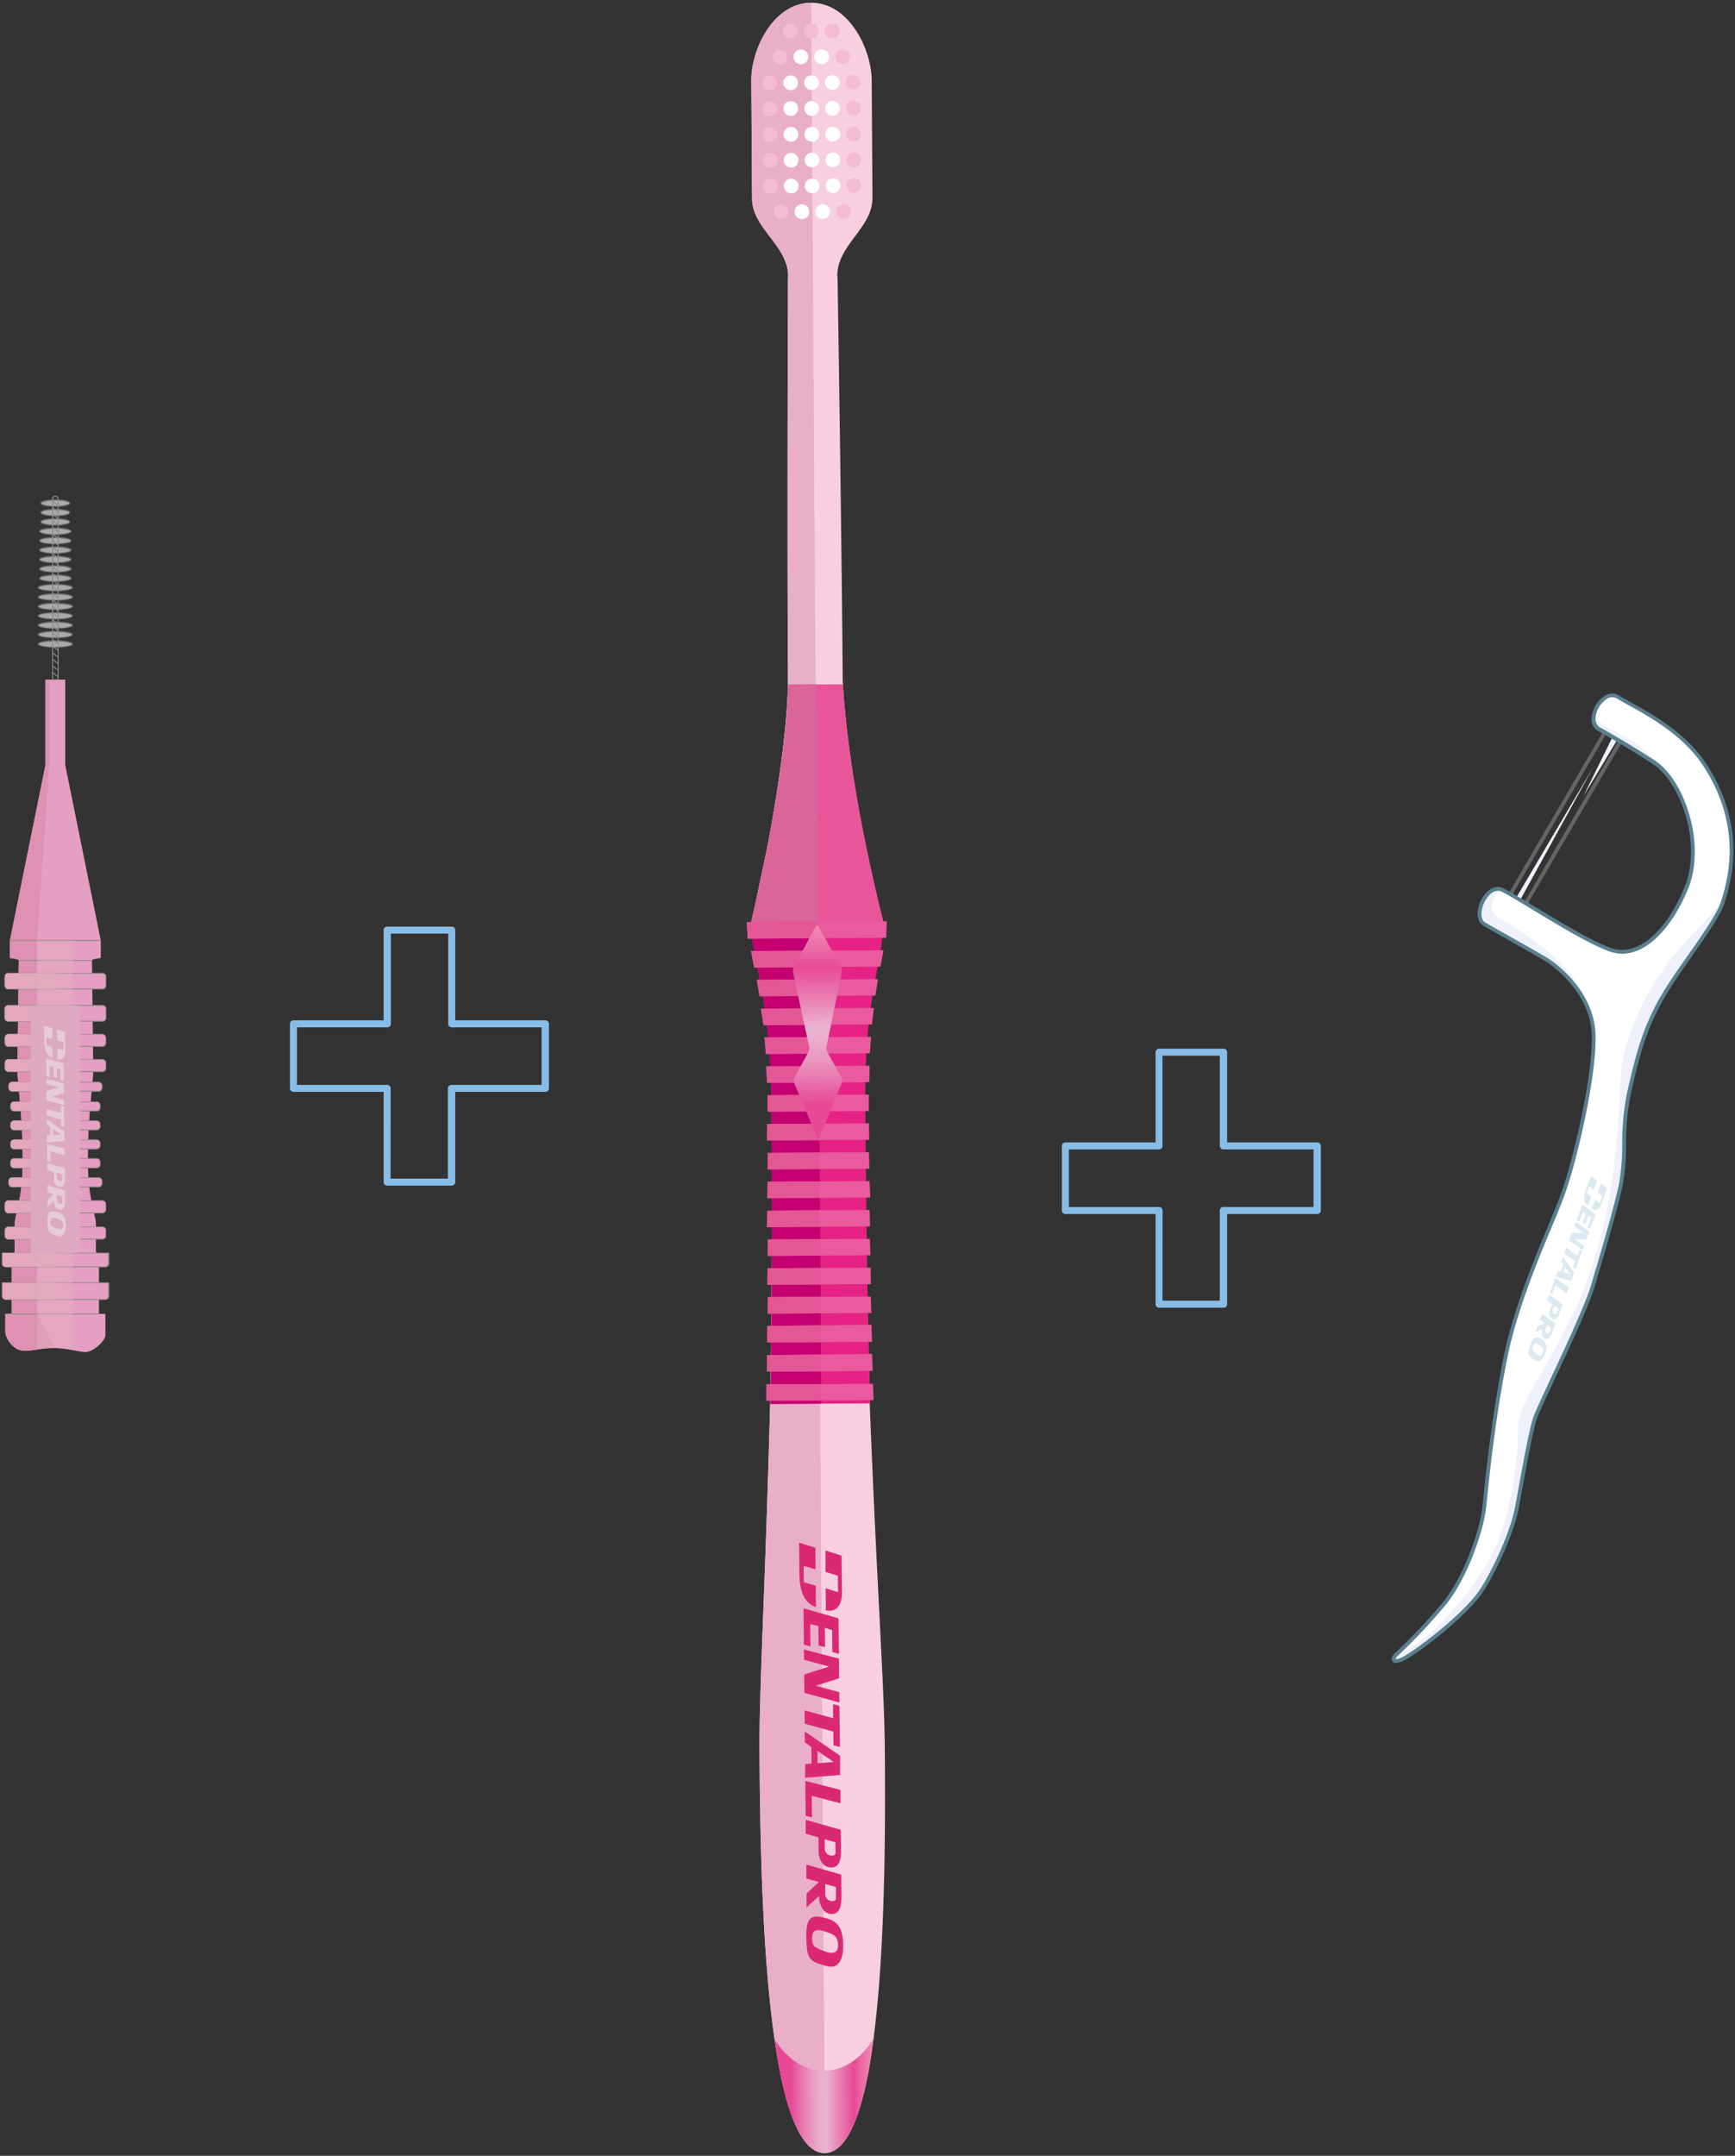 <svg id="レイヤー_1" data-name="レイヤー 1" xmlns="http://www.w3.org/2000/svg" xmlns:xlink="http://www.w3.org/1999/xlink" viewBox="0 0 454 564"><rect x="0" y="0" width="454" height="564" fill="#333333" stroke="none"/><defs><style>.cls-1{fill:none;}.cls-2{clip-path:url(#clip-path);}.cls-3{fill:#fff;}.cls-4{fill:#eef1f9;}.cls-5{fill:#597f8d;}.cls-6{fill:#dde9f1;}.cls-7{fill:#87bde7;}.cls-8{fill:#f8cfe1;}.cls-9{fill:#e9afc8;}.cls-10{fill:#e95599;}.cls-11{fill:#d96599;}.cls-12{fill:#e62284;}.cls-13{fill:#c40071;}.cls-14{fill:#e95b9c;fill-rule:evenodd;}.cls-15{fill:url(#名称未設定グラデーション_71);}.cls-16{fill:#f5bbd4;}.cls-17{fill:#0b318f;}.cls-18{fill:#e45797;}.cls-19{fill:url(#名称未設定グラデーション_71-2);}.cls-20{fill:#db2873;}.cls-21{fill:#666464;}.cls-22{opacity:0.58;}.cls-23{fill:#938a8b;}.cls-24{fill:#e69fc4;}.cls-25{fill:#de91b3;}.cls-26{fill:#e3a7be;}.cls-27{clip-path:url(#clip-path-2);}.cls-28{fill:#dfb5bf;opacity:0.4;}.cls-29{fill:#dda9c1;}.cls-30{fill:#e6cbdb;}.cls-31{clip-path:url(#clip-path-3);}.cls-32{fill:#e70;}</style><clipPath id="clip-path"><circle class="cls-1" cx="255.4" cy="-124.31" r="66.13"/></clipPath><linearGradient id="名称未設定グラデーション_71" x1="1832.96" y1="216.36" x2="1858.76" y2="216.36" gradientTransform="translate(-1631.49 343.81) rotate(-0.37)" gradientUnits="userSpaceOnUse"><stop offset="0.16" stop-color="#e84994"/><stop offset="0.19" stop-color="#e8559b"/><stop offset="0.29" stop-color="#e97db2"/><stop offset="0.38" stop-color="#ea9bc2"/><stop offset="0.46" stop-color="#eaadcc"/><stop offset="0.52" stop-color="#eab3d0"/><stop offset="0.8" stop-color="#e84994"/><stop offset="0.88" stop-color="#eb69a5"/><stop offset="0.95" stop-color="#ed7fb0"/><stop offset="1" stop-color="#ee87b4"/></linearGradient><linearGradient id="名称未設定グラデーション_71-2" x1="1845.92" y1="-34.14" x2="1845.92" y2="-89.94" xlink:href="#名称未設定グラデーション_71"/><clipPath id="clip-path-2"><path class="cls-1" d="M27.58,344.26v5.08c0,1.4-3.16,4.38-5.17,4.38s-4.56-1.05-8.41-1.05-4.38.7-7.62.7-5-3.59-5-5v-4.65H3.05V331.47l.79-4.21v-7c0-2.37,2.1-6.48,2.1-16.39,0-13.22-1.42-20.06-1.37-24.36s.33-27.85.33-28.25-2.31-.62-2.31-.62v-4.59l9.31-45.92V177.81h5.17v22.32l9.3,45.92v4.59s-2.31.23-2.31.62.29,23.95.34,28.25S23,290.65,23,303.87c0,9.91,2.1,14,2.1,16.39v7l.79,4.21v12.26h1.67v.53Z"/></clipPath><clipPath id="clip-path-3"><circle class="cls-1" cx="832" cy="344" r="341.86"/></clipPath></defs><g class="cls-2"><path class="cls-3" d="M250.59-160.3s6.82,3.77,14.35,8.67,13.31,21.44,8.49,33.08-12.25,18-18.9,16.37-25.48-14.26-29.41-16-8,7-4.56,9,14.71,8.23,16.81,9.63,11.29,8.4,11.82,18.91S244.28-46.86,241-37.93,229.14-11.41,225.9,5.31s-4.64,31.42-5.34,38.08-5.07,18.82-10.41,25.38a147.69,147.69,0,0,1-12.69,13.48c-.88.79-1.4,2.63,1.75,1.14S216.1,71.66,220.3,64.74,228,49.16,229,44.35,232.53,24,233.9,20.1,246.65-6.42,249-14.38s6-20.06,7.35-26.62.18-15.66,2.1-23.89S262-80.56,266.69-89s14.53-20.29,16.28-25.72A40.21,40.21,0,0,0,278.25-151c-6.53-9.92-18.71-15.12-22.65-17.66S246.66-162.54,250.59-160.3Z"/><path class="cls-4" d="M275.38-106.76c-9.33,9.32-18.4,24.57-19.15,38.24-.8,25.93-4.58,45.68-13.12,62.9s-13.74,21.89-13.74,29.38-1.83,23.54-7.71,33.87c-4.34,7.63-14.43,20.87-24.2,24.62-.88.79-1.4,2.63,1.75,1.14S216.1,71.66,220.3,64.74,228,49.16,229,44.35,232.53,24,233.9,20.1,246.65-6.42,249-14.38s6-20.06,7.35-26.62.18-15.66,2.1-23.89S262-80.56,266.69-89s14.53-20.29,16.28-25.72C284.25-118.72,284.62-116,275.38-106.76Z"/><path class="cls-5" d="M197.38,84.08a.7.7,0,0,1-.63-.27c-.27-.41.1-1.19.62-1.65a146.53,146.53,0,0,0,12.68-13.47c5.23-6.43,9.67-18.5,10.39-25.32l.17-1.66c.76-7.33,2.18-21,5.17-36.42,2.46-12.68,7.9-25.79,11.88-35.37,1.27-3.07,2.38-5.73,3.18-7.89,3.21-8.61,8.75-32,8.22-42.67-.55-11-10.61-18-11.76-18.81s-6-3.5-10.16-5.85c-2.72-1.53-5.3-3-6.64-3.77-1.85-1.09-1.61-4-.43-6.29,1.09-2.11,3.08-3.84,5.1-3,1.35.6,4.35,2.42,8.16,4.72,7.11,4.3,16.86,10.2,21.23,11.29,6.61,1.65,14-4.74,18.76-16.29s-.78-27.95-8.45-32.94c-7.43-4.84-14.28-8.62-14.34-8.66h0a3.06,3.06,0,0,1-1.49-2.87,7.29,7.29,0,0,1,3.44-5.77,3,3,0,0,1,3.19.05c.76.49,1.85,1.09,3.12,1.78,5.34,2.95,14.29,7.89,19.57,15.91,11,16.79,6.3,31.52,4.74,36.35-1,3.1-4.57,8.21-8.35,13.63C271.85-97,268.85-92.67,266.8-89c-4.46,8-6.13,15.2-7.9,22.8l-.31,1.33a66.68,66.68,0,0,0-1.27,13.56A59.87,59.87,0,0,1,256.49-41c-1.4,6.52-5,18.52-7.31,26.46l-.05.16c-1.51,5.1-6.78,16.36-10.62,24.57-2.24,4.77-4,8.54-4.49,9.93-1,2.82-2.67,11.94-3.88,18.59-.43,2.34-.8,4.37-1,5.63-.89,4.44-4.23,13.12-8.68,20.44-4.26,7-17.93,17.17-21.15,18.69A4.84,4.84,0,0,1,197.38,84.08ZM224.06-118.3c-1.51,0-2.92,1.41-3.76,3-1.14,2.2-1.38,5,.33,6,1.34.79,3.91,2.24,6.63,3.78,4.17,2.34,8.9,5,10.18,5.85s11.31,7.86,11.87,19c.54,10.7-5,34.14-8.23,42.76-.81,2.17-1.91,4.83-3.19,7.91-4,9.56-9.41,22.67-11.86,35.31-3,15.44-4.41,29.08-5.17,36.4l-.17,1.67c-.72,6.85-5.19,19-10.45,25.45a145.6,145.6,0,0,1-12.7,13.49c-.47.43-.75,1.07-.58,1.33s.46.42,2.19-.4c3.35-1.58,17-11.91,21-18.59,4.44-7.3,7.77-15.94,8.65-20.35.26-1.27.63-3.29,1-5.63,1.22-6.66,2.88-15.79,3.89-18.64.5-1.39,2.26-5.17,4.5-9.95,3.84-8.2,9.1-19.45,10.61-24.53l.05-.16c2.35-7.94,5.91-19.93,7.3-26.44a59.31,59.31,0,0,0,.83-10.29,67.3,67.3,0,0,1,1.27-13.61l.31-1.32c1.78-7.62,3.45-14.82,7.93-22.87,2.06-3.69,5.06-8,8-12.14,3.77-5.4,7.33-10.5,8.31-13.56,1.55-4.81,6.27-19.45-4.71-36.14-5.24-8-14.16-12.89-19.48-15.83-1.27-.7-2.36-1.3-3.13-1.79a2.79,2.79,0,0,0-2.94,0,7,7,0,0,0-3.31,5.55,2.84,2.84,0,0,0,1.37,2.65c.13.08,7,3.85,14.36,8.67,7.74,5,13.31,21.7,8.54,33.24s-12.31,18.13-19.05,16.44c-4.41-1.1-14.17-7-21.3-11.32-3.65-2.2-6.8-4.11-8.14-4.7A2.41,2.41,0,0,0,224.06-118.3Z"/><path class="cls-6" d="M236.37,3.63c.69-1.89.62-2.94-.67-3.89s-2.13-1.2-3,1.16c-1,2.67-.7,2.93,1,4.19S236.37,3.63,236.37,3.63Zm-2.2-.23c-1.15-1-1.2-1.21-.88-2.1.4-1.07,1.18-.58,1.7-.13s1.32.86.9,2C235.77,3.49,235.44,4.47,234.17,3.4Z"/></g><path class="cls-7" d="M118.2,310.18H101.31a.92.92,0,0,1-.92-.92v-23.6H76.79a.92.92,0,0,1-.92-.92V267.85a.92.92,0,0,1,.92-.91h23.6V243.33a.92.92,0,0,1,.92-.91H118.2a.92.92,0,0,1,.92.91v23.61h23.6a.92.92,0,0,1,.92.91v16.89a.92.92,0,0,1-.92.92h-23.6v23.6A.92.92,0,0,1,118.2,310.18Zm-16-1.84h15v-23.6a.92.92,0,0,1,.92-.91h23.6V268.77H118.2a.92.92,0,0,1-.92-.92v-23.6h-15v23.6a.92.92,0,0,1-.92.92H77.71v15.06h23.6a.92.92,0,0,1,.92.91Z"/><path class="cls-7" d="M320.19,342.12H303.3a.92.92,0,0,1-.92-.92V317.6h-23.6a.92.92,0,0,1-.92-.92V299.79a.92.92,0,0,1,.92-.91h23.6v-23.6a.92.92,0,0,1,.92-.92h16.89a.92.92,0,0,1,.92.92v23.6h23.6a.92.92,0,0,1,.92.91v16.89a.92.92,0,0,1-.92.92h-23.6v23.6A.92.92,0,0,1,320.19,342.12Zm-16-1.84h15v-23.6a.92.92,0,0,1,.92-.91h23.6V300.71h-23.6a.92.92,0,0,1-.92-.92v-23.6h-15v23.6a.92.92,0,0,1-.92.92H279.7v15.06h23.6a.92.92,0,0,1,.92.91Z"/><path class="cls-8" d="M227.68,366.15c-.85-20.21-1.44-69.67-1.5-78.81-.18-28.08,4.84-37,4.79-45.65,0-.2-2.48-11.49-3.92-17.63C224.41,211,221.27,193,220.51,178h0c-.17-27.77-1.07-88.56-1.35-105.55h-.06c-.23-8.32,9.25-12.72,9.2-20.71l-.2-30.86C228,12.8,222.11.66,212.21.72S196.54,13,196.59,21.07l.2,30.86c.05,8,9.57,12.27,9.45,20.59h-.05c-.07,17-.2,77.79,0,105.56h0c-.08,12.76-2.93,30.55-5.51,44.12-1.53,7-4.09,19.43-4.1,19.61a.36.36,0,0,0,0,.12c.07,8.66,5.16,17.51,5.34,45.55.06,9.15.17,58.61-.44,78.82h.07c-1.36,51.28-2.91,74.93-2.8,92.14.19,29.15.87,104.93,17.07,104.83s15.91-75.89,15.72-105c-.11-17.21-2-40.84-4-92.09Z"/><path class="cls-9" d="M212.27.73h-.06C202.32.79,196.54,13,196.59,21.07l.2,30.86c.05,8,9.57,12.27,9.45,20.59h-.05c-.07,17-.2,77.79,0,105.56h0c-.08,12.76-2.93,30.55-5.51,44.12-1.53,7-4.09,19.43-4.1,19.61a.36.36,0,0,0,0,.12c.07,8.66,5.16,17.51,5.34,45.55.06,9.15.17,58.61-.44,78.82h.07c-1.36,51.28-2.91,74.93-2.8,92.14.19,29.15.87,104.93,17.07,104.83h.05Z"/><path class="cls-10" d="M206.24,179.09C206.1,202.51,196.1,243,196.1,243l17.71-.12,17.77-.11s-9.64-36.8-11-63.73Z"/><path class="cls-11" d="M213.7,179l-7.46.05C206.1,202.51,196.1,243,196.1,243l17.71-.12h.3Z"/><path class="cls-12" d="M231,242.69c0-.2,0-.42,0-.64l-34.35.21c0,.23,0,.45,0,.65.05,8.67,5,17.51,5.2,45.59.06,9.14.3,58.6-.3,78.81l26.21-.16c-.85-20.2-1.28-69.67-1.34-78.81C226.23,260.26,231.09,251.36,231,242.69Z"/><path class="cls-13" d="M214.11,242.15l-17.45.11c0,.23,0,.45,0,.65.05,8.67,5,17.51,5.2,45.59.06,9.14.3,58.6-.3,78.81l13.37-.08Z"/><polygon class="cls-14" points="231.88 245.35 195.65 245.58 195.43 241.27 232.07 241.04 231.88 245.35"/><polygon class="cls-14" points="230.4 252.9 197.34 253.12 196.53 248.81 231.18 248.59 230.4 252.9"/><polygon class="cls-14" points="229.05 260.46 198.78 260.65 198.02 256.35 229.76 256.15 229.05 260.46"/><polygon class="cls-14" points="228.19 268.01 199.78 268.2 199.1 263.89 228.66 263.7 228.19 268.01"/><polygon class="cls-14" points="227.61 275.57 200.41 275.74 200.04 271.43 227.94 271.26 227.61 275.57"/><polygon class="cls-14" points="227.48 283.12 200.72 283.29 200.5 278.98 227.56 278.81 227.48 283.12"/><polygon class="cls-14" points="227.32 290.67 200.86 290.83 200.86 286.53 227.34 286.36 227.32 290.67"/><polygon class="cls-14" points="227.45 298.21 200.7 298.38 200.77 294.07 227.38 293.9 227.45 298.21"/><polygon class="cls-14" points="227.5 305.76 200.85 305.93 200.93 301.62 227.39 301.45 227.5 305.76"/><polygon class="cls-14" points="227.75 313.31 200.79 313.48 200.84 309.17 227.53 309 227.75 313.31"/><polygon class="cls-14" points="227.67 320.86 200.7 321.03 200.8 316.72 227.55 316.55 227.67 320.86"/><polygon class="cls-14" points="227.78 328.4 200.87 328.57 200.95 324.27 227.62 324.1 227.78 328.4"/><polygon class="cls-14" points="227.89 335.95 200.79 336.12 200.86 331.81 227.82 331.64 227.89 335.95"/><polygon class="cls-14" points="228.02 343.5 200.89 343.67 200.94 339.36 227.86 339.19 228.02 343.5"/><polygon class="cls-14" points="228.2 351.05 200.76 351.22 200.78 346.91 228.03 346.58 228.2 351.05"/><polygon class="cls-14" points="228.36 358.67 200.69 358.85 200.72 354.54 228.19 354.21 228.36 358.67"/><polygon class="cls-14" points="228.6 366.3 200.55 366.48 200.58 362.17 228.43 362.04 228.6 366.3"/><path class="cls-15" d="M202.72,533.54s3.1,29.8,13.08,29.74,12.72-29.91,12.72-29.91-4.35,8.3-12.83,8.36S202.72,533.54,202.72,533.54Z"/><circle class="cls-16" cx="212.26" cy="8.12" r="1.93"/><circle class="cls-16" cx="204.11" cy="14.92" r="1.93"/><circle class="cls-3" cx="209.57" cy="14.88" r="1.93"/><circle class="cls-3" cx="215.03" cy="14.85" r="1.93"/><circle class="cls-16" cx="220.5" cy="14.81" r="1.93"/><circle class="cls-16" cx="201.42" cy="21.69" r="1.93"/><circle class="cls-3" cx="206.88" cy="21.65" r="1.93"/><circle class="cls-3" cx="212.35" cy="21.62" r="1.93"/><circle class="cls-3" cx="217.81" cy="21.58" r="1.93"/><circle class="cls-16" cx="223.27" cy="21.55" r="1.93"/><circle class="cls-16" cx="201.46" cy="28.44" r="1.93"/><circle class="cls-3" cx="206.92" cy="28.4" r="1.93"/><circle class="cls-3" cx="212.39" cy="28.37" r="1.93"/><circle class="cls-3" cx="217.85" cy="28.33" r="1.93"/><circle class="cls-16" cx="223.32" cy="28.3" r="1.93"/><circle class="cls-16" cx="201.5" cy="35.19" r="1.93"/><circle class="cls-3" cx="206.97" cy="35.15" r="1.93"/><circle class="cls-3" cx="212.43" cy="35.12" r="1.93"/><circle class="cls-3" cx="217.9" cy="35.08" r="1.93"/><circle class="cls-16" cx="223.36" cy="35.05" r="1.93"/><circle class="cls-16" cx="201.55" cy="41.94" r="1.93"/><circle class="cls-3" cx="207.01" cy="41.9" r="1.93"/><circle class="cls-3" cx="212.47" cy="41.87" r="1.93"/><circle class="cls-3" cx="217.94" cy="41.83" r="1.93"/><circle class="cls-16" cx="223.4" cy="41.8" r="1.93"/><circle class="cls-16" cx="201.59" cy="48.69" r="1.93"/><circle class="cls-3" cx="207.05" cy="48.65" r="1.93"/><circle class="cls-3" cx="212.52" cy="48.62" r="1.93"/><circle class="cls-3" cx="217.98" cy="48.58" r="1.93"/><circle class="cls-16" cx="223.45" cy="48.55" r="1.93"/><circle class="cls-16" cx="204.36" cy="55.42" r="1.93"/><circle class="cls-3" cx="209.83" cy="55.39" r="1.93"/><circle class="cls-3" cx="215.29" cy="55.35" r="1.93"/><circle class="cls-16" cx="220.76" cy="55.32" r="1.93"/><circle class="cls-16" cx="206.79" cy="8.15" r="1.93"/><circle class="cls-16" cx="217.72" cy="8.08" r="1.93"/><path class="cls-17" d="M207.71,253a2.46,2.46,0,0,0-.2,1.44l4.22,19.34a2.43,2.43,0,0,1-.2,1.43L207.89,282a1.86,1.86,0,0,0-.06,1.39l6,14.23c.17.39.3.36.3-.06l-.35-55.09c0-.42-.17-.46-.37-.09Z"/><polygon class="cls-18" points="195.43 241.27 195.65 245.58 214.13 245.46 214.1 241.15 195.43 241.27"/><polygon class="cls-18" points="196.53 248.81 197.34 253.12 214.18 253.01 214.15 248.7 196.53 248.81"/><polygon class="cls-18" points="198.02 256.35 198.78 260.65 214.23 260.56 214.2 256.25 198.02 256.35"/><polygon class="cls-18" points="199.1 263.89 199.78 268.2 214.27 268.1 214.25 263.8 199.1 263.89"/><polygon class="cls-18" points="200.04 271.43 200.41 275.74 214.32 275.65 214.29 271.34 200.04 271.43"/><polygon class="cls-18" points="200.5 278.98 200.72 283.29 214.37 283.2 214.34 278.89 200.5 278.98"/><polygon class="cls-18" points="200.86 286.53 200.86 290.83 214.42 290.75 214.39 286.44 200.86 286.53"/><polygon class="cls-18" points="200.77 294.07 200.7 298.38 214.47 298.3 214.44 293.99 200.77 294.07"/><polygon class="cls-18" points="200.93 301.62 200.85 305.93 214.51 305.84 214.49 301.54 200.93 301.62"/><polygon class="cls-18" points="200.84 309.17 200.79 313.48 214.56 313.39 214.54 309.08 200.84 309.17"/><polygon class="cls-18" points="200.8 316.72 200.7 321.03 214.61 320.94 214.58 316.63 200.8 316.72"/><polygon class="cls-18" points="200.95 324.27 200.87 328.58 214.66 328.49 214.63 324.18 200.95 324.27"/><polygon class="cls-18" points="200.86 331.81 200.79 336.12 214.71 336.04 214.68 331.73 200.86 331.81"/><polygon class="cls-18" points="200.94 339.36 200.89 343.67 214.76 343.58 214.73 339.27 200.94 339.36"/><polygon class="cls-18" points="200.78 346.91 200.76 351.22 214.8 351.13 214.78 346.74 200.78 346.91"/><polygon class="cls-18" points="200.72 354.54 200.69 358.85 214.85 358.76 214.82 354.37 200.72 354.54"/><polygon class="cls-18" points="214.87 362.1 200.58 362.17 200.55 366.48 214.9 366.38 214.87 362.1"/><path class="cls-19" d="M220.28,254.36a2.49,2.49,0,0,0-.22-1.42l-5.87-10.59c-.21-.37-.54-.37-.74,0L207.71,253a2.46,2.46,0,0,0-.2,1.44l4.22,19.34a2.43,2.43,0,0,1-.2,1.43L207.89,282a1.86,1.86,0,0,0-.06,1.39l6,14.23c.17.39.43.39.6,0l5.85-14.3a1.77,1.77,0,0,0-.08-1.39l-3.71-6.7a2.35,2.35,0,0,1-.22-1.43Z"/><polygon class="cls-20" points="217.8 432.22 219.52 432.68 219.42 423.39 210.25 420.77 210.35 430.26 212.07 430.72 212.01 424.89 214.14 425.4 214.19 430.48 215.88 430.94 215.83 425.87 217.74 426.47 217.8 432.22"/><polygon class="cls-20" points="219.63 442.73 213.45 441.02 219.58 439.08 219.53 433.94 210.36 431.54 210.39 434.22 216.96 436 210.43 438.09 210.45 440.21 210.47 441.97 210.48 442.88 219.65 445.41 219.63 442.73"/><polygon class="cls-20" points="219.78 457.05 219.66 446.28 217.98 445.85 218.02 449.51 210.53 447.47 210.57 450.96 218.05 453 218.09 456.61 219.78 457.05"/><path class="cls-20" d="M210.68,461.54l0,3.54,9.14-.7,0-3.54h0v-1.51L210.59,453l0,2.82,1.73,1.27.05,4.3Zm3.21-3.49,4.24,2.92-4.2.32Z"/><polygon class="cls-20" points="212.41 469.83 219.93 471.78 219.9 468.27 210.72 465.9 210.74 466.95 210.76 469.41 210.82 475.08 212.47 475.46 212.41 469.83"/><path class="cls-20" d="M220.07,484.55c0-1.22-.06-5.85-.06-5.85l-9.18-2.59,0,3.63,3.33.95.05,3.82c0,1.43.76,3.88,3.1,4.05S220,486.54,220.07,484.55Zm-2.72.9a1.83,1.83,0,0,1-1.54-1.71l0-2.55,2.81.78s0,1.78,0,2.31S218.81,485.62,217.35,485.45Z"/><path class="cls-20" d="M220.19,496.44c0-1.23-.06-6-.06-6L211,487.81l0,3.63,3.3.93-3.25,3,0,3.63,3.3-3v.42c0,1.43.77,4.15,3.11,4.32S220.14,498.42,220.19,496.44Zm-2.71.9a1.83,1.83,0,0,1-1.55-1.71l0-2.74,2.81.78s0,2,0,2.49S218.94,497.51,217.48,497.34Z"/><path class="cls-20" d="M220.63,509.32c0-4.43-1-6.53-4.41-7.47s-5.29-.81-5.23,4.7c.07,6.26.85,6.57,5.35,7.82S220.63,509.32,220.63,509.32Zm-4.69,1.23c-3.13-1.09-3.41-1.54-3.44-3.62,0-2.51,2-2.11,3.38-1.6s3.38.74,3.41,3.4C219.3,509.48,219.39,511.75,215.94,510.55Z"/><path class="cls-20" d="M213.45,414.84l-3.11-.89-.05-4.28,3.12.88-.06-5.64-4.25-1.31.07,6.79c0,2.85-.09,8.59,4.34,10.07Z"/><path class="cls-20" d="M216,411.24l3.24,1,.05,4.29-3.25-1,.07,5.78c4.7.9,4.2-5.06,4.2-5.06l-.1-9.26L216,405.64Z"/><polygon class="cls-4" points="416.96 200.62 396.75 234.86 397.78 235.47 416.96 200.62"/><polygon class="cls-4" points="421.97 192.78 423.21 193.51 414.31 208.34 421.97 192.78"/><line class="cls-3" x1="424.03" y1="193.88" x2="399.38" y2="236.18"/><line class="cls-3" x1="419.91" y1="191.64" x2="395.25" y2="233.95"/><path class="cls-3" d="M418.39,190.74s6.82,3.76,14.33,8.65,13.29,21.41,8.48,33-12.23,18-18.87,16.34-25.43-14.24-29.36-16-8,7-4.55,9,14.68,8.21,16.78,9.61,11.27,8.39,11.8,18.87-4.9,33.73-8.22,42.64-11.79,26.48-15,43.17-4.63,31.37-5.33,38-5.06,18.79-10.39,25.34a150.23,150.23,0,0,1-12.67,13.46c-.88.78-1.4,2.62,1.74,1.13s16.87-11.71,21.06-18.61,7.69-15.55,8.65-20.36,3.56-20.36,4.93-24.2,12.72-26.48,15.08-34.43,5.94-20,7.34-26.57.18-15.63,2.1-23.85,3.49-15.64,8.21-24.11,14.51-20.26,16.25-25.69A40.11,40.11,0,0,0,446,200c-6.52-9.9-18.68-15.09-22.61-17.63S414.47,188.5,418.39,190.74Z"/><path class="cls-4" d="M435.29,201.58c-3.92-5.74-9-8.12-14.16-11s-3.92-4.26-3.92-4.26-.71,2.38.26,3.59,3.58,2.36,4.5,2.9,8.75,5.29,10,6.13A40.84,40.84,0,0,1,435.29,201.58Z"/><path class="cls-4" d="M416.26,265.89c-1.86-12.36-17.16-21.7-23.29-25.26s0-7.86,0-7.86a2.25,2.25,0,0,0-2.15,0,5.51,5.51,0,0,0-2.91,3.16c-.64,1.91-1.05,3.19-.67,4.12s.37,1.26,1.91,2.14,10.53,5.92,12.9,7.31,7.77,4.37,11.18,10S416.26,265.89,416.26,265.89Z"/><path class="cls-4" d="M443.14,244.18c-9.31,9.31-18.36,24.53-19.11,38.18-.8,25.88-4.57,45.6-13.1,62.79S397.22,367,397.22,374.47s-1.83,23.5-7.7,33.82c-4.33,7.62-14.41,20.83-24.16,24.58-.88.78-1.4,2.62,1.74,1.13s16.87-11.71,21.06-18.61,7.69-15.55,8.65-20.36,3.56-20.36,4.93-24.2,12.72-26.48,15.08-34.43,5.94-20,7.34-26.57.18-15.63,2.1-23.85,3.49-15.64,8.21-24.11,14.51-20.26,16.25-25.69C452,232.24,452.37,235,443.14,244.18Z"/><rect class="cls-21" x="387.22" y="214.53" width="48.96" height="1" transform="translate(18.45 462.19) rotate(-59.73)"/><rect class="cls-21" x="383.1" y="212.3" width="48.96" height="1" transform="translate(18.34 457.52) rotate(-59.73)"/><path class="cls-5" d="M365.28,435.06a1.05,1.05,0,0,1-.94-.43c-.41-.62,0-1.56.68-2.14a145.87,145.87,0,0,0,12.62-13.4c5.17-6.36,9.58-18.32,10.29-25.07l.17-1.67c.76-7.33,2.17-21,5.16-36.39,2.46-12.68,7.9-25.8,11.88-35.37,1.27-3.07,2.37-5.72,3.17-7.87,3.2-8.57,8.72-31.83,8.19-42.44-.55-10.83-10.45-17.73-11.58-18.48s-6-3.49-10.1-5.82c-2.73-1.54-5.31-3-6.65-3.78-2-1.21-1.83-4.32-.57-6.77,1.17-2.27,3.34-4.11,5.57-3.12,1.37.61,4.38,2.43,8.19,4.73,7.08,4.29,16.78,10.16,21.09,11.23,6.41,1.6,13.59-4.69,18.29-16s-.76-27.52-8.29-32.42-14.23-8.59-14.3-8.63h0a3.42,3.42,0,0,1-1.68-3.2,7.56,7.56,0,0,1,3.62-6.07,3.41,3.41,0,0,1,3.58,0c.75.49,1.83,1.08,3.08,1.78,5.37,3,14.35,7.91,19.67,16,11.12,16.9,6.35,31.73,4.78,36.61-1,3.14-4.59,8.27-8.39,13.7-2.88,4.14-5.87,8.41-7.9,12.07-4.43,8-6.09,15.1-7.86,22.66l-.3,1.33a66.21,66.21,0,0,0-1.26,13.46,59.6,59.6,0,0,1-.84,10.38c-1.4,6.54-5,18.56-7.33,26.52-1.54,5.2-6.8,16.45-10.65,24.66-2.13,4.57-4,8.51-4.46,9.87-1,2.8-2.65,11.87-3.86,18.49-.43,2.36-.79,4.38-1.05,5.65-.89,4.46-4.25,13.17-8.71,20.52-4.28,7.05-18,17.28-21.27,18.8A5.48,5.48,0,0,1,365.28,435.06Zm26.63-202c-1.34,0-2.64,1.32-3.42,2.85-1,2-1.31,4.57.19,5.45,1.33.79,3.9,2.23,6.63,3.76,4.16,2.35,8.88,5,10.17,5.86s11.45,8,12,19.27c.54,10.73-5,34.21-8.24,42.84-.81,2.17-1.91,4.83-3.19,7.9-4,9.54-9.38,22.6-11.82,35.18-3,15.39-4.39,29-5.14,36.3l-.18,1.67c-.73,6.89-5.22,19.1-10.51,25.6a146.73,146.73,0,0,1-12.72,13.52,1.52,1.52,0,0,0-.51.85,4.15,4.15,0,0,0,1.71-.54c2.83-1.34,16.65-11.51,20.84-18.42,4.41-7.25,7.71-15.82,8.59-20.2.25-1.26.62-3.28,1.05-5.63,1.21-6.66,2.88-15.77,3.9-18.64.5-1.41,2.26-5.18,4.5-10,3.83-8.18,9.07-19.39,10.57-24.44,2.38-8,5.94-20,7.33-26.53a59.19,59.19,0,0,0,.82-10.2,67.08,67.08,0,0,1,1.28-13.66l.31-1.33c1.78-7.63,3.46-14.84,7.95-22.92,2.06-3.7,5.06-8,8-12.15,3.75-5.37,7.29-10.44,8.26-13.44,1.53-4.76,6.2-19.25-4.66-35.75-5.19-7.88-14-12.76-19.32-15.68-1.27-.7-2.37-1.31-3.14-1.81a2.39,2.39,0,0,0-2.56,0,6.64,6.64,0,0,0-3.1,5.21,2.46,2.46,0,0,0,1.17,2.31c.17.1,7,3.86,14.36,8.67,7.84,5.11,13.49,22,8.66,33.64-4.89,11.84-12.53,18.37-19.46,16.63-4.45-1.11-14.22-7-21.36-11.34-3.63-2.2-6.76-4.09-8.08-4.67A2,2,0,0,0,391.91,233Z"/><polygon class="cls-6" points="415.43 321.16 416.08 321.63 417.54 317.67 414.06 315.08 412.57 319.13 413.23 319.6 414.14 317.11 414.97 317.67 414.17 319.84 414.82 320.31 415.61 318.14 416.33 318.71 415.43 321.16"/><polygon class="cls-6" points="414.51 325.92 412.16 324.2 415.07 324.37 415.88 322.17 412.37 319.67 411.95 320.82 414.46 322.63 411.35 322.47 411.01 323.37 410.74 324.13 410.6 324.51 414.09 327.06 414.51 325.92"/><polygon class="cls-6" points="412.26 332.03 413.95 327.44 413.3 326.98 412.73 328.55 409.88 326.47 409.33 327.96 412.18 330.03 411.62 331.57 412.26 332.03"/><path class="cls-6" d="M407.67,332.47l-.55,1.51,4,1.18.56-1.51h0l.24-.64L409,328.82l-.44,1.2.53.82-.67,1.84Zm1.93-1,1.33,1.92-1.84-.54Z"/><polygon class="cls-6" points="407.07 336.28 409.95 338.32 410.5 336.82 406.99 334.33 406.82 334.78 406.44 335.83 405.55 338.25 406.19 338.68 407.07 336.28"/><path class="cls-6" d="M408,343.77c.21-.52.92-2.5.92-2.5l-3.48-2.58-.57,1.55,1.26.94-.6,1.63a1.73,1.73,0,0,0,.67,2.22C407.08,345.46,407.61,344.6,408,343.77Zm-1.3-.06a.82.82,0,0,1-.38-1l.4-1.09,1.07.78s-.3.75-.38,1S407.24,344,406.65,343.71Z"/><path class="cls-6" d="M406.09,348.84c.21-.52.94-2.58.94-2.58l-3.48-2.58-.57,1.55,1.26.93-1.87.76-.57,1.55,1.89-.77-.07.18c-.22.61-.34,1.89.63,2.34S405.75,349.67,406.09,348.84Zm-1.3-.06a.82.82,0,0,1-.38-1l.43-1.17,1.06.79s-.32.83-.4,1.05S405.38,349.09,404.79,348.78Z"/><path class="cls-6" d="M404.2,354.38c.69-1.89.63-2.93-.67-3.88s-2.12-1.2-3,1.15c-1,2.67-.7,2.93,1,4.19S404.2,354.38,404.2,354.38Zm-2.19-.23c-1.16-1-1.21-1.2-.88-2.09.39-1.07,1.17-.58,1.69-.14s1.32.86.9,2C403.61,354.24,403.28,355.22,402,354.15Z"/><path class="cls-6" d="M416.38,313.07l-1.18-.88.67-1.82,1.18.87.89-2.4-1.6-1.24-1.06,2.89c-.45,1.22-1.43,3.64.22,5Z"/><path class="cls-6" d="M418.06,312l1.22.94-.67,1.83-1.22-.94-.91,2.47c1.86,1.14,2.6-1.48,2.6-1.48l1.45-3.95-1.59-1.26Z"/><g class="cls-22"><ellipse class="cls-3" cx="14.48" cy="168.5" rx="4.48" ry="0.85"/><ellipse class="cls-3" cx="14.48" cy="166.05" rx="4.48" ry="0.85"/><ellipse class="cls-3" cx="14.48" cy="163.59" rx="4.48" ry="0.85"/><ellipse class="cls-3" cx="14.48" cy="161.13" rx="4.48" ry="0.85"/><ellipse class="cls-3" cx="14.48" cy="158.68" rx="4.48" ry="0.85"/><ellipse class="cls-3" cx="14.48" cy="156.22" rx="4.48" ry="0.85"/><ellipse class="cls-3" cx="14.48" cy="153.76" rx="4.48" ry="0.85"/><ellipse class="cls-3" cx="14.48" cy="151.3" rx="4.13" ry="0.85"/><ellipse class="cls-3" cx="14.48" cy="148.85" rx="4.13" ry="0.85"/><ellipse class="cls-3" cx="14.48" cy="146.39" rx="4.13" ry="0.85"/><ellipse class="cls-3" cx="14.48" cy="143.93" rx="4.13" ry="0.85"/><ellipse class="cls-3" cx="14.48" cy="141.48" rx="4.13" ry="0.85"/><ellipse class="cls-3" cx="14.48" cy="139.02" rx="4.13" ry="0.85"/><ellipse class="cls-3" cx="14.48" cy="136.56" rx="3.79" ry="0.85"/><ellipse class="cls-3" cx="14.48" cy="134.11" rx="3.79" ry="0.85"/><ellipse class="cls-3" cx="14.48" cy="131.65" rx="3.79" ry="0.85"/><path class="cls-23" d="M14.48,169.48c-1.85,0-4.61-.26-4.61-1s2.76-1,4.61-1,4.61.26,4.61,1S16.33,169.48,14.48,169.48Zm0-1.7c-2.86,0-4.36.47-4.36.72s1.5.73,4.36.73,4.36-.47,4.36-.73S17.34,167.78,14.48,167.78Z"/><path class="cls-23" d="M14.48,167c-1.85,0-4.61-.26-4.61-1s2.76-1,4.61-1,4.61.26,4.61,1S16.33,167,14.48,167Zm0-1.7c-2.86,0-4.36.47-4.36.73s1.5.72,4.36.72,4.36-.47,4.36-.72S17.34,165.32,14.48,165.32Z"/><path class="cls-23" d="M14.48,164.56c-1.85,0-4.61-.26-4.61-1s2.76-1,4.61-1,4.61.26,4.61,1S16.33,164.56,14.48,164.56Zm0-1.69c-2.86,0-4.36.47-4.36.72s1.5.72,4.36.72,4.36-.47,4.36-.72S17.34,162.87,14.48,162.87Z"/><path class="cls-23" d="M14.48,162.11c-1.85,0-4.61-.26-4.61-1s2.76-1,4.61-1,4.61.26,4.61,1S16.33,162.11,14.48,162.11Zm0-1.7c-2.86,0-4.36.47-4.36.72s1.5.72,4.36.72,4.36-.47,4.36-.72S17.34,160.41,14.48,160.41Z"/><path class="cls-23" d="M14.48,159.65c-1.85,0-4.61-.26-4.61-1s2.76-1,4.61-1,4.61.26,4.61,1S16.33,159.65,14.48,159.65Zm0-1.7c-2.86,0-4.36.47-4.36.73s1.5.72,4.36.72,4.36-.47,4.36-.72S17.34,158,14.48,158Z"/><path class="cls-23" d="M14.48,157.19c-1.85,0-4.61-.26-4.61-1s2.76-1,4.61-1,4.61.25,4.61,1S16.33,157.19,14.48,157.19Zm0-1.69c-2.86,0-4.36.47-4.36.72s1.5.72,4.36.72,4.36-.47,4.36-.72S17.34,155.5,14.48,155.5Z"/><path class="cls-23" d="M14.48,154.73c-1.85,0-4.61-.25-4.61-1s2.76-1,4.61-1,4.61.26,4.61,1S16.33,154.73,14.48,154.73Zm0-1.69c-2.86,0-4.36.47-4.36.72s1.5.72,4.36.72,4.36-.47,4.36-.72S17.34,153,14.48,153Z"/><path class="cls-23" d="M14.48,152.28c-1.71,0-4.25-.26-4.25-1s2.54-1,4.25-1,4.26.26,4.26,1S16.19,152.28,14.48,152.28Zm0-1.7c-2.63,0-4,.47-4,.72s1.37.73,4,.73,4-.47,4-.73S17.11,150.58,14.48,150.58Z"/><path class="cls-23" d="M14.48,149.82c-1.71,0-4.25-.26-4.25-1s2.54-1,4.25-1,4.26.25,4.26,1S16.19,149.82,14.48,149.82Zm0-1.69c-2.63,0-4,.47-4,.72s1.37.72,4,.72,4-.47,4-.72S17.11,148.13,14.48,148.13Z"/><path class="cls-23" d="M14.48,147.36c-1.71,0-4.25-.26-4.25-1s2.54-1,4.25-1,4.26.26,4.26,1S16.19,147.36,14.48,147.36Zm0-1.69c-2.63,0-4,.47-4,.72s1.37.72,4,.72,4-.47,4-.72S17.11,145.67,14.48,145.67Z"/><path class="cls-23" d="M14.48,144.91c-1.71,0-4.25-.26-4.25-1s2.54-1,4.25-1,4.26.26,4.26,1S16.19,144.91,14.48,144.91Zm0-1.7c-2.63,0-4,.47-4,.72s1.37.73,4,.73,4-.47,4-.73S17.11,143.21,14.48,143.21Z"/><path class="cls-23" d="M14.48,142.45c-1.71,0-4.25-.26-4.25-1s2.54-1,4.25-1,4.26.26,4.26,1S16.19,142.45,14.48,142.45Zm0-1.7c-2.63,0-4,.47-4,.73s1.37.72,4,.72,4-.47,4-.72S17.11,140.75,14.48,140.75Z"/><path class="cls-23" d="M14.48,140c-1.71,0-4.25-.26-4.25-1s2.54-1,4.25-1,4.26.26,4.26,1S16.19,140,14.48,140Zm0-1.69c-2.63,0-4,.47-4,.72s1.37.72,4,.72,4-.47,4-.72S17.11,138.3,14.48,138.3Z"/><path class="cls-23" d="M14.48,137.54c-1.94,0-3.91-.34-3.91-1s2-1,3.91-1,3.91.33,3.91,1S16.42,137.54,14.48,137.54Zm0-1.7c-2.23,0-3.66.43-3.66.72s1.43.72,3.66.72,3.66-.42,3.66-.72S16.72,135.84,14.48,135.84Z"/><path class="cls-23" d="M14.48,135.08c-1.94,0-3.91-.34-3.91-1s2-1,3.91-1,3.91.34,3.91,1S16.42,135.08,14.48,135.08Zm0-1.7c-2.23,0-3.66.43-3.66.73s1.43.72,3.66.72,3.66-.43,3.66-.72S16.72,133.38,14.48,133.38Z"/><path class="cls-23" d="M14.48,132.62c-1.94,0-3.91-.33-3.91-1s2-1,3.91-1,3.91.33,3.91,1S16.42,132.62,14.48,132.62Zm0-1.69c-2.23,0-3.66.42-3.66.72s1.43.72,3.66.72,3.66-.43,3.66-.72S16.72,130.93,14.48,130.93Z"/></g><path class="cls-24" d="M27.58,344.26v5.08c0,1.4-3.16,4.38-5.17,4.38s-4.56-1.05-8.41-1.05-4.38.7-7.62.7-5-3.59-5-5v-4.65H3.05V331.47l.79-4.21v-7c0-2.37,2.1-6.48,2.1-16.39,0-13.22-1.42-20.06-1.37-24.36s.33-27.85.33-28.25-2.31-.62-2.31-.62v-4.59l9.31-45.92V177.81h5.17v22.32l9.3,45.92v4.59s-2.31.23-2.31.62.29,23.95.34,28.25S23,290.65,23,303.87c0,9.91,2.1,14,2.1,16.39v7l.79,4.21v12.26h1.67v.53Z"/><path class="cls-25" d="M11.9,177.81v22.32L2.59,246.05v4.59s2.31.23,2.31.62-.28,23.95-.33,28.25,1.37,11.14,1.37,24.36c0,9.91-2.1,14-2.1,16.39v7l-.79,4.21v12.26H1.38v4.65c0,1.4,1.76,5,5,5s3.76-.7,7.62-.7l.48,0-4.76-9V246.05l3.2-45.92V177.81Z"/><rect class="cls-24" x="1.26" y="254.62" width="26.44" height="4.1" rx="0.88"/><rect class="cls-24" x="1.26" y="263.07" width="26.44" height="4.1" rx="0.86"/><rect class="cls-24" x="1.26" y="270.55" width="26.44" height="3.21" rx="0.91"/><rect class="cls-24" x="1.26" y="277.13" width="26.44" height="3.21" rx="0.91"/><rect class="cls-24" x="1.26" y="320.96" width="26.44" height="3.21" rx="0.91"/><path class="cls-24" d="M.55,327.79H28.41a0,0,0,0,1,0,0v2.73a.91.91,0,0,1-.91.91h-26a.91.91,0,0,1-.91-.91v-2.73A0,0,0,0,1,.55,327.79Z"/><path class="cls-24" d="M.55,335.59H28.41a0,0,0,0,1,0,0v3.46a.91.91,0,0,1-.91.91h-26a.91.91,0,0,1-.91-.91v-3.46A0,0,0,0,1,.55,335.59Z"/><rect class="cls-24" x="1.26" y="314.13" width="26.44" height="3.21" rx="0.91"/><rect class="cls-24" x="2.25" y="283.07" width="24.46" height="2.42" rx="0.91"/><rect class="cls-24" x="2.25" y="308.08" width="24.46" height="2.42" rx="0.91"/><rect class="cls-24" x="2.75" y="288.22" width="23.46" height="2.42" rx="0.91"/><rect class="cls-24" x="2.75" y="293.19" width="23.46" height="2.42" rx="0.91"/><rect class="cls-24" x="2.75" y="298.15" width="23.46" height="2.42" rx="0.91"/><rect class="cls-24" x="2.75" y="303.12" width="23.46" height="2.42" rx="0.91"/><path class="cls-23" d="M26.82,258.85H2.15a1,1,0,0,1-1-1v-2.33a1,1,0,0,1,1-1H26.82a1,1,0,0,1,1,1v2.33A1,1,0,0,1,26.82,258.85Zm-24.67-4.1a.76.76,0,0,0-.76.76v2.33a.76.76,0,0,0,.76.76H26.82a.76.76,0,0,0,.75-.76v-2.33a.76.76,0,0,0-.75-.76Z"/><path class="cls-23" d="M26.84,267.29H2.12a1,1,0,0,1-1-1v-2.38a1,1,0,0,1,1-1H26.84a1,1,0,0,1,1,1v2.38A1,1,0,0,1,26.84,267.29ZM2.12,263.2a.73.73,0,0,0-.73.73v2.38a.73.73,0,0,0,.73.73H26.84a.72.72,0,0,0,.73-.73v-2.38a.72.72,0,0,0-.73-.73Z"/><path class="cls-23" d="M26.79,273.88H2.18a1,1,0,0,1-1-1v-1.38a1,1,0,0,1,1-1H26.79a1,1,0,0,1,1,1v1.38A1,1,0,0,1,26.79,273.88ZM2.18,270.67a.79.79,0,0,0-.79.79v1.38a.79.79,0,0,0,.79.79H26.79a.78.78,0,0,0,.78-.79v-1.38a.79.79,0,0,0-.78-.79Z"/><path class="cls-23" d="M26.79,280.47H2.18a1,1,0,0,1-1-1v-1.38a1,1,0,0,1,1-1H26.79a1,1,0,0,1,1,1v1.38A1,1,0,0,1,26.79,280.47ZM2.18,277.26a.79.79,0,0,0-.79.79v1.38a.79.79,0,0,0,.79.79H26.79a.79.79,0,0,0,.78-.79v-1.38a.78.78,0,0,0-.78-.79Z"/><path class="cls-23" d="M26.79,324.29H2.18a1,1,0,0,1-1-1v-1.38a1,1,0,0,1,1-1H26.79a1,1,0,0,1,1,1v1.38A1,1,0,0,1,26.79,324.29ZM2.18,321.08a.79.79,0,0,0-.79.79v1.38a.79.79,0,0,0,.79.79H26.79a.78.78,0,0,0,.78-.79v-1.38a.79.79,0,0,0-.78-.79Z"/><path class="cls-23" d="M27.49,331.56h-26a1,1,0,0,1-1-1v-2.85h28.1v2.85A1,1,0,0,1,27.49,331.56ZM.68,327.92v2.6a.79.79,0,0,0,.79.79h26a.79.79,0,0,0,.79-.79v-2.6Z"/><path class="cls-23" d="M27.49,340.09h-26a1,1,0,0,1-1-1v-3.59h28.1v3.59A1,1,0,0,1,27.49,340.09ZM.68,335.72v3.33a.79.79,0,0,0,.79.79h26a.79.79,0,0,0,.79-.79v-3.33Z"/><path class="cls-23" d="M26.79,317.46H2.18a1,1,0,0,1-1-1V315a1,1,0,0,1,1-1H26.79a1,1,0,0,1,1,1v1.38A1,1,0,0,1,26.79,317.46ZM2.18,314.25a.79.79,0,0,0-.79.79v1.38a.79.79,0,0,0,.79.79H26.79a.78.78,0,0,0,.78-.79V315a.79.79,0,0,0-.78-.79Z"/><path class="cls-23" d="M25.8,285.62H3.17a1,1,0,0,1-1-1V284a1,1,0,0,1,1-1H25.8a1,1,0,0,1,1,1v.59A1,1,0,0,1,25.8,285.62ZM3.17,283.2a.79.79,0,0,0-.79.79v.59a.79.79,0,0,0,.79.79H25.8a.8.8,0,0,0,.79-.79V284a.79.79,0,0,0-.79-.79Z"/><path class="cls-23" d="M25.8,310.63H3.17a1,1,0,0,1-1-1V309a1,1,0,0,1,1-1H25.8a1,1,0,0,1,1,1v.59A1,1,0,0,1,25.8,310.63ZM3.17,308.21a.79.79,0,0,0-.79.79v.59a.79.79,0,0,0,.79.79H25.8a.8.8,0,0,0,.79-.79V309a.79.79,0,0,0-.79-.79Z"/><path class="cls-23" d="M25.3,290.77H3.67a1,1,0,0,1-1-1v-.59a1,1,0,0,1,1-1H25.3a1,1,0,0,1,1,1v.59A1,1,0,0,1,25.3,290.77ZM3.67,288.35a.79.79,0,0,0-.79.79v.59a.79.79,0,0,0,.79.79H25.3a.8.8,0,0,0,.79-.79v-.59a.79.79,0,0,0-.79-.79Z"/><path class="cls-23" d="M25.3,295.73H3.67a1,1,0,0,1-1-1v-.59a1,1,0,0,1,1-1H25.3a1,1,0,0,1,1,1v.59A1,1,0,0,1,25.3,295.73ZM3.67,293.31a.79.79,0,0,0-.79.79v.59a.79.79,0,0,0,.79.79H25.3a.79.79,0,0,0,.79-.79v-.59a.8.8,0,0,0-.79-.79Z"/><path class="cls-23" d="M25.3,300.7H3.67a1,1,0,0,1-1-1v-.59a1,1,0,0,1,1-1H25.3a1,1,0,0,1,1,1v.59A1,1,0,0,1,25.3,300.7ZM3.67,298.28a.79.79,0,0,0-.79.79v.59a.79.79,0,0,0,.79.79H25.3a.8.8,0,0,0,.79-.79v-.59a.79.79,0,0,0-.79-.79Z"/><path class="cls-23" d="M25.3,305.66H3.67a1,1,0,0,1-1-1V304a1,1,0,0,1,1-1H25.3a1,1,0,0,1,1,1v.59A1,1,0,0,1,25.3,305.66ZM3.67,303.24a.79.79,0,0,0-.79.79v.59a.79.79,0,0,0,.79.79H25.3a.79.79,0,0,0,.79-.79V304a.8.8,0,0,0-.79-.79Z"/><rect class="cls-23" x="4.9" y="251.14" width="19.16" height="0.25"/><rect class="cls-23" x="2.59" y="245.93" width="23.79" height="0.25"/><rect class="cls-23" x="3.05" y="343.61" width="22.86" height="0.25"/><path class="cls-26" d="M2.22,254.62a.89.89,0,0,0-.89.89v2.33a.88.88,0,0,0,.89.88H14.55v-4.1Z"/><path class="cls-26" d="M2.19,263.07a.86.86,0,0,0-.86.86v2.38a.87.87,0,0,0,.86.86H14.55v-4.1Z"/><path class="cls-26" d="M2.25,270.55a.92.92,0,0,0-.92.91v1.38a.92.92,0,0,0,.92.92h12.3v-3.21Z"/><path class="cls-26" d="M2.25,277.13a.92.92,0,0,0-.92.92v1.38a.92.92,0,0,0,.92.91h12.3v-3.21Z"/><path class="cls-26" d="M2.25,321a.92.92,0,0,0-.92.91v1.38a.92.92,0,0,0,.92.92h12.3V321Z"/><path class="cls-26" d="M.63,327.79v2.73a.91.91,0,0,0,.91.91h13v-3.64Z"/><path class="cls-26" d="M.63,339.05a.92.92,0,0,0,.91.92h13v-4.38H.63Z"/><path class="cls-26" d="M2.25,314.13a.92.92,0,0,0-.92.91v1.38a.92.92,0,0,0,.92.92h12.3v-3.21Z"/><path class="cls-26" d="M3.24,283.07a.92.92,0,0,0-.92.92v.59a.92.92,0,0,0,.92.91H14.55v-2.42Z"/><path class="cls-26" d="M3.24,308.08a.92.92,0,0,0-.92.92v.59a.92.92,0,0,0,.92.91H14.55v-2.42Z"/><path class="cls-26" d="M3.74,288.22a.92.92,0,0,0-.92.92v.59a.92.92,0,0,0,.92.91H14.55v-2.42Z"/><path class="cls-26" d="M3.74,293.19a.92.92,0,0,0-.92.91v.59a.92.92,0,0,0,.92.92H14.55v-2.42Z"/><path class="cls-26" d="M3.74,298.15a.92.92,0,0,0-.92.92v.59a.92.92,0,0,0,.92.91H14.55v-2.42Z"/><path class="cls-26" d="M3.74,303.12a.92.92,0,0,0-.92.91v.59a.92.92,0,0,0,.92.92H14.55v-2.42Z"/><g class="cls-27"><rect class="cls-28" x="9.72" y="246.05" width="9.37" height="109.35"/></g><rect class="cls-29" x="8.03" y="263.07" width="12.86" height="64.72"/><polygon class="cls-30" points="15.83 282.56 16.68 282.79 16.63 278.18 12.08 276.88 12.13 281.59 12.98 281.81 12.95 278.92 14.01 279.18 14.04 281.69 14.88 281.92 14.85 279.41 15.8 279.7 15.83 282.56"/><polygon class="cls-30" points="16.73 287.77 13.67 286.93 16.71 285.96 16.68 283.41 12.14 282.22 12.15 283.55 15.41 284.44 12.17 285.47 12.18 286.52 12.19 287.4 12.2 287.85 16.75 289.1 16.73 287.77"/><polygon class="cls-30" points="16.81 294.88 16.75 289.53 15.92 289.32 15.94 291.14 12.22 290.13 12.24 291.86 15.96 292.87 15.97 294.66 16.81 294.88"/><path class="cls-30" d="M12.3,297.11v1.75l4.54-.34,0-1.76h0V296l-4.57-3.15,0,1.4.86.63,0,2.13Zm1.59-1.73,2.1,1.44-2.08.16Z"/><polygon class="cls-30" points="13.15 301.22 16.89 302.19 16.87 300.44 12.32 299.27 12.32 299.79 12.34 301.01 12.37 303.83 13.19 304.01 13.15 301.22"/><path class="cls-30" d="M17,308.52c0-.6,0-2.9,0-2.9l-4.55-1.28,0,1.8,1.65.47,0,1.89c0,.71.38,1.93,1.54,2S16.93,309.51,17,308.52Zm-1.34.45a.91.91,0,0,1-.77-.85v-1.26l1.39.38s0,.89,0,1.15S16.33,309.05,15.61,309Z"/><path class="cls-30" d="M17,314.42c0-.61,0-3,0-3l-4.55-1.29,0,1.8,1.64.46-1.62,1.5,0,1.8,1.64-1.51v.21c0,.7.38,2.06,1.54,2.14S17,315.4,17,314.42Zm-1.35.45a.92.92,0,0,1-.77-.85v-1.36l1.39.39s0,1,0,1.23S16.39,315,15.67,314.87Z"/><path class="cls-30" d="M17.23,320.81c0-2.19-.49-3.24-2.19-3.71s-2.62-.4-2.59,2.34c0,3.1.42,3.26,2.65,3.88S17.23,320.81,17.23,320.81Zm-2.32.61c-1.56-.54-1.7-.76-1.71-1.79,0-1.25,1-1.05,1.68-.8s1.67.37,1.69,1.69C16.57,320.89,16.62,322,14.91,321.42Z"/><path class="cls-30" d="M13.67,273.93l-1.54-.44,0-2.12,1.55.44,0-2.8-2.11-.65,0,3.37c0,1.41-.05,4.26,2.15,5Z"/><path class="cls-30" d="M15,272.15l1.6.48,0,2.13L15,274.27l0,2.87c2.33.45,2.08-2.51,2.08-2.51L17,270l-2.11-.67Z"/><path class="cls-23" d="M15.33,177.94h-1.7V130.52a.85.85,0,0,1,1.7,0Zm-1.45-.25h1.2V130.52a.6.6,0,1,0-1.2,0Z"/><rect class="cls-23" x="14.36" y="175.62" width="0.25" height="1.84" transform="translate(-133.44 79.1) rotate(-51.94)"/><rect class="cls-23" x="14.36" y="173.89" width="0.25" height="1.84" transform="translate(-132.08 78.44) rotate(-51.94)"/><rect class="cls-23" x="14.36" y="172.16" width="0.25" height="1.84" transform="translate(-130.72 77.77) rotate(-51.94)"/><rect class="cls-23" x="14.36" y="170.44" width="0.25" height="1.84" transform="translate(-129.36 77.11) rotate(-51.94)"/><rect class="cls-23" x="14.36" y="168.71" width="0.25" height="1.84" transform="translate(-128 76.45) rotate(-51.94)"/><rect class="cls-23" x="14.36" y="166.99" width="0.25" height="1.84" transform="translate(-126.65 75.79) rotate(-51.94)"/><rect class="cls-23" x="14.36" y="165.26" width="0.25" height="1.84" transform="translate(-125.29 75.13) rotate(-51.94)"/><rect class="cls-23" x="14.36" y="163.53" width="0.25" height="1.84" transform="translate(-123.93 74.46) rotate(-51.94)"/><rect class="cls-23" x="14.36" y="161.81" width="0.25" height="1.84" transform="translate(-122.57 73.8) rotate(-51.94)"/><rect class="cls-23" x="14.36" y="160.08" width="0.25" height="1.84" transform="translate(-121.21 73.14) rotate(-51.94)"/><rect class="cls-23" x="14.36" y="158.35" width="0.25" height="1.84" transform="translate(-119.85 72.48) rotate(-51.94)"/><rect class="cls-23" x="14.36" y="156.63" width="0.25" height="1.84" transform="translate(-118.49 71.82) rotate(-51.94)"/><rect class="cls-23" x="14.36" y="154.9" width="0.25" height="1.84" transform="translate(-117.13 71.15) rotate(-51.94)"/><rect class="cls-23" x="14.36" y="153.18" width="0.25" height="1.84" transform="translate(-115.77 70.49) rotate(-51.94)"/><rect class="cls-23" x="14.36" y="151.45" width="0.25" height="1.84" transform="translate(-114.41 69.83) rotate(-51.94)"/><rect class="cls-23" x="14.36" y="149.72" width="0.25" height="1.84" transform="translate(-113.05 69.17) rotate(-51.94)"/><rect class="cls-23" x="14.36" y="148" width="0.25" height="1.84" transform="translate(-111.69 68.51) rotate(-51.94)"/><rect class="cls-23" x="14.36" y="146.27" width="0.25" height="1.84" transform="translate(-110.34 67.85) rotate(-51.94)"/><rect class="cls-23" x="14.36" y="144.54" width="0.25" height="1.84" transform="translate(-108.98 67.18) rotate(-51.94)"/><rect class="cls-23" x="14.36" y="142.82" width="0.25" height="1.84" transform="translate(-107.62 66.52) rotate(-51.94)"/><rect class="cls-23" x="14.36" y="141.09" width="0.25" height="1.84" transform="translate(-106.26 65.86) rotate(-51.94)"/><rect class="cls-23" x="14.36" y="139.37" width="0.25" height="1.84" transform="translate(-104.88 65.17) rotate(-51.92)"/><rect class="cls-23" x="14.36" y="137.64" width="0.25" height="1.84" transform="translate(-103.54 64.54) rotate(-51.94)"/><rect class="cls-23" x="14.36" y="135.91" width="0.25" height="1.84" transform="translate(-102.18 63.87) rotate(-51.94)"/><rect class="cls-23" x="14.36" y="134.19" width="0.25" height="1.84" transform="translate(-100.82 63.21) rotate(-51.94)"/><rect class="cls-23" x="14.36" y="132.46" width="0.25" height="1.84" transform="translate(-99.46 62.55) rotate(-51.94)"/><rect class="cls-23" x="14.36" y="130.73" width="0.25" height="1.84" transform="translate(-98.1 61.89) rotate(-51.94)"/><g class="cls-31"><path class="cls-3" d="M342.82,451.35s95.48,14,181.45,7.49,267.43-31.93,278.92-33.49c17.26-2.34,40.66-13.25,49.56-15.55s68.19-10.62,78.38-12.06,67.18-11.2,71.63-11.77,28.13-2.58,39.76,1.44a18.68,18.68,0,0,1,13,15.66c.28,1.58,1.82,12.33,1.82,13.76s-2.44,7.75-10.33,9.33-109.11,27.7-122.69,30-35.59,7.43-45.83,7.43-35.08-3.59-55.57,1.53-31.49,16.13-34.82,16.39S575.13,512,557.6,515.57c-22.74,4.61-100.63,18.69-124.7,25.09l-75,20"/><path class="cls-32" d="M486.93,529.16c2.82-6.9,1-27.68,0-41.25s-14.6-18.69-20.49-20-97.81-7.94-100.88-8.19-11.47-6.91-11.47-6.91l-19.25-2.53,8,115.3s59.56-18.56,94.24-26Z"/><path class="cls-21" d="M487.39,529.35l-.92-.38c2.61-6.39,1.18-25,.15-38.58l-.19-2.44c-.19-2.57-2.07-15.61-20.09-19.52-4.95-1.08-71.73-6-93.67-7.65l-7.16-.54c-3-.25-10.57-6.11-11.62-6.93l-19.11-2.5.13-1,19.39,2.55.11.08c2.3,1.83,8.79,6.61,11.19,6.81l7.14.53c22,1.63,88.8,6.58,93.81,7.67a33.59,33.59,0,0,1,12.26,5.46c5.26,3.88,8.16,8.92,8.62,15l.18,2.43C488.66,504,490.09,522.74,487.39,529.35Z"/><path class="cls-21" d="M358,561.12l-.26-1,75-20c17.23-4.58,61.81-13.06,94.36-19.25,12.82-2.43,23.89-4.54,30.37-5.85,19.78-4,229.51-34,230.52-34.07s2.88-1.31,5.53-3c5.73-3.7,15.32-9.88,29.21-13.35,15.64-3.91,34-2.76,46.06-2,3.86.24,7.18.45,9.63.45,7.2,0,20.46-2.59,32.16-4.87,4.94-1,9.61-1.88,13.59-2.55,8.44-1.43,50.12-11.91,83.62-20.33,20.15-5.07,36.06-9.07,39-9.67,7.45-1.49,9.93-7.39,9.93-8.84s-1.5-11.93-1.81-13.67l-.06-.32a18.11,18.11,0,0,0-12.57-15c-11.29-3.9-34.42-2.07-39.54-1.41-2,.25-14.09,2.28-28.14,4.63-17.72,3-37.79,6.34-43.48,7.14l-.68.09c-44.46,6.26-72,10.51-77.64,11.95-3,.77-7.61,2.52-13,4.55-10.59,4-25.09,9.45-36.63,11l-4.39.61c-72.54,10-204.66,27.6-274.55,32.89-85,6.43-180.6-7.35-181.56-7.49l.15-1c1,.14,96.4,13.9,181.33,7.48,69.87-5.28,202-22.87,274.49-32.88l4.4-.61c11.43-1.55,25.86-7,36.41-11,5.41-2,10.09-3.8,13.1-4.57,5.64-1.46,33.25-5.71,77.75-12l.68-.09c5.67-.8,25.74-4.17,43.45-7.13,14.06-2.36,26.2-4.39,28.18-4.65,5.17-.66,28.53-2.5,40,1.46a19.09,19.09,0,0,1,13.24,15.75l0,.3c.27,1.49,1.83,12.33,1.83,13.85,0,1.69-2.57,8.19-10.73,9.82-3,.6-18.87,4.59-39,9.66-33.51,8.42-75.22,18.9-83.69,20.34-4,.68-8.63,1.59-13.57,2.55-11.74,2.29-25.06,4.89-32.35,4.89-2.48,0-5.82-.21-9.69-.46-12-.75-30.27-1.89-45.76,2-13.72,3.43-23.23,9.56-28.91,13.22-2.88,1.86-4.78,3.09-6,3.18-1,.08-210.63,30-230.4,34-6.49,1.31-17.56,3.42-30.38,5.86-32.54,6.18-77.1,14.65-94.29,19.23Z"/></g></svg>